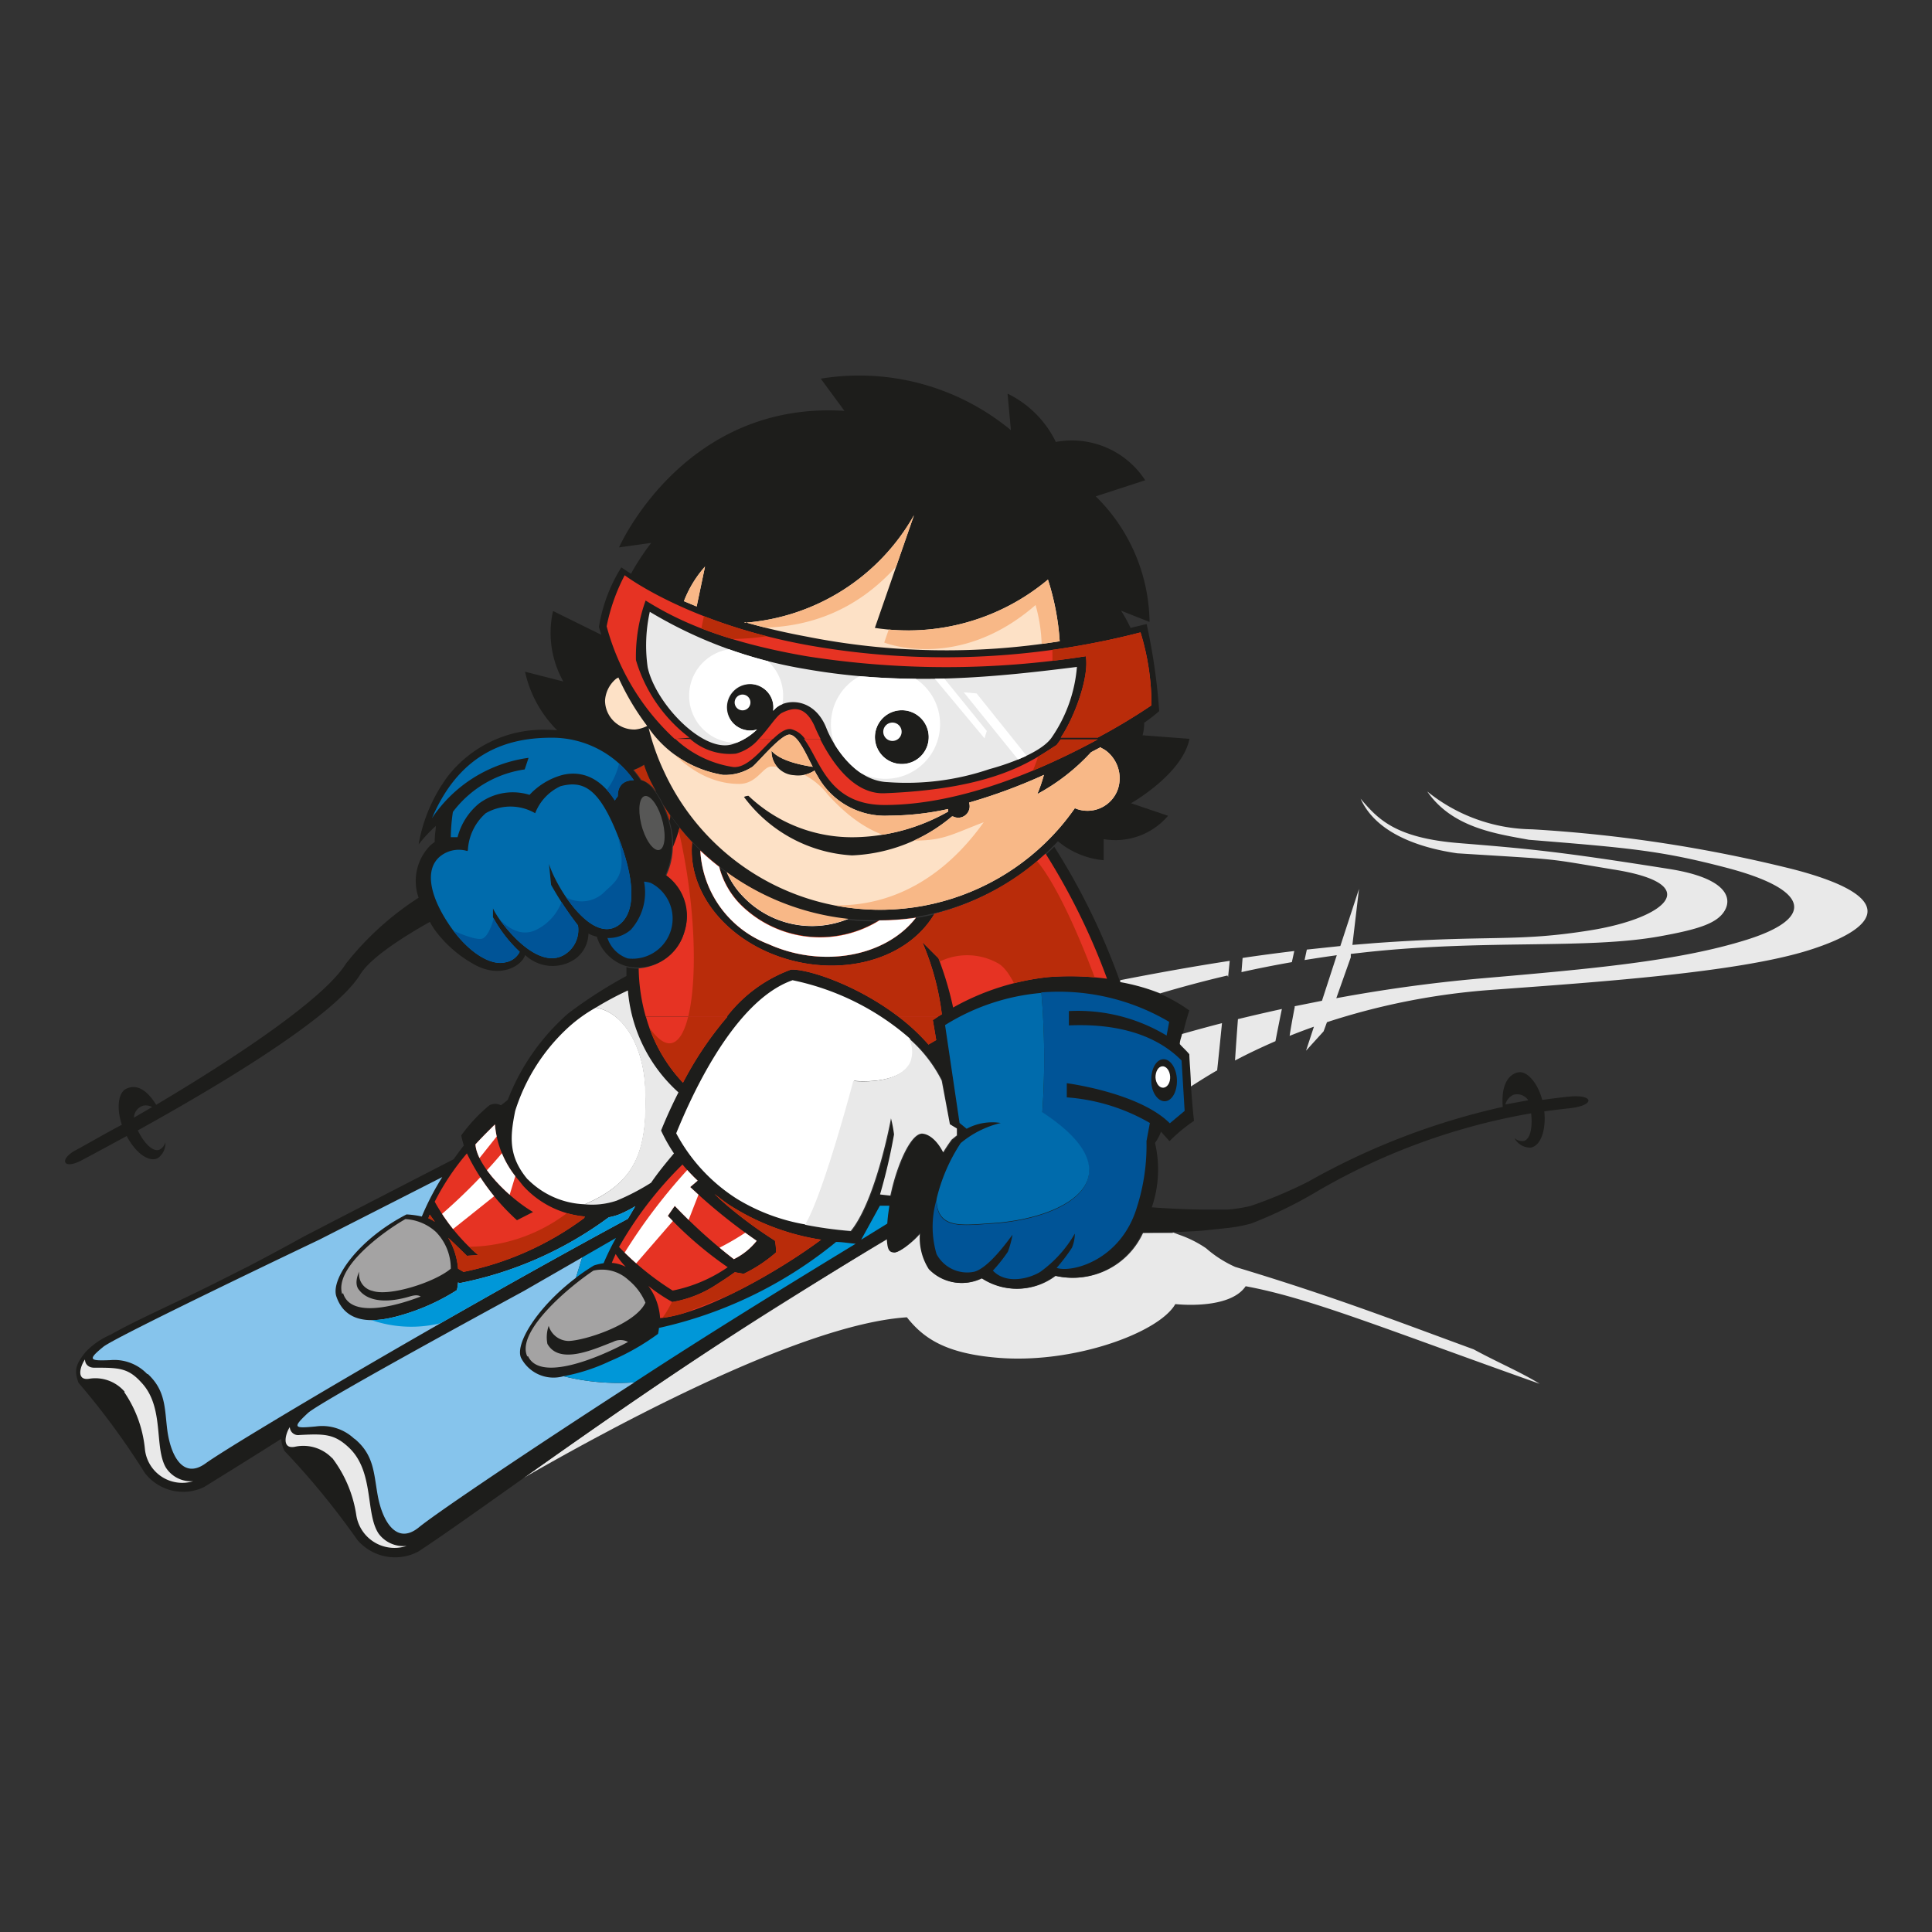 <svg id="Ebene_3" data-name="Ebene 3" xmlns="http://www.w3.org/2000/svg" xmlns:xlink="http://www.w3.org/1999/xlink" viewBox="0 0 120 120"><rect x="0" y="0" width="120" height="120" fill="#333333" stroke="none"/><defs><style>.cls-1{fill:#86c4ec;}.cls-11,.cls-2,.cls-4{fill:#e63323;}.cls-2,.cls-6{clip-rule:evenodd;}.cls-3{fill:#006bac;}.cls-5{fill:#fde1c6;}.cls-26,.cls-6,.cls-7{fill:#e9e9e9;}.cls-8{fill:#1d1d1b;}.cls-9{clip-path:url(#clip-path);}.cls-10{fill:#0097d8;}.cls-11,.cls-17,.cls-22,.cls-26{fill-rule:evenodd;}.cls-12{clip-path:url(#clip-path-2);}.cls-13{fill:#fff;}.cls-14,.cls-17{fill:#b92c0a;}.cls-15{clip-path:url(#clip-path-3);}.cls-16{clip-path:url(#clip-path-4);}.cls-18{clip-path:url(#clip-path-5);}.cls-19{clip-path:url(#clip-path-6);}.cls-20{fill:#a4a3a3;}.cls-21{fill:#f8b887;}.cls-22,.cls-29{fill:#005497;}.cls-23{clip-path:url(#clip-path-7);}.cls-24{clip-path:url(#clip-path-8);}.cls-25{clip-path:url(#clip-path-9);}.cls-27{clip-path:url(#clip-path-10);}.cls-28{clip-path:url(#clip-path-11);}.cls-30{clip-path:url(#clip-path-12);}.cls-31{fill:#575756;}</style><clipPath id="clip-path"><path class="cls-1" d="M9.14,85.34a2.82,2.82,0,0,0-2.28-.86c-1.28.05-1.46,0-.44-.83C7.23,83,19.83,77,19.83,77l7.64-3.89a16.62,16.62,0,0,0-1.27,2.45,5.55,5.55,0,0,0-.95-.13c-3,1.55-4.72,4-4.36,5.09.68,2,2.86,1.57,4.57,1a13.15,13.15,0,0,0,2.92-1.39,3.24,3.24,0,0,0,.07-.48l.09.05a23.06,23.06,0,0,0,9.27-4.09,3.92,3.92,0,0,0,.65-.18,8,8,0,0,0,1-.51L39,75.7c-11.27,6.09-24.48,13.93-26.24,15.2-1.39,1-2.16-.49-2.37-2.08-.17-1.35-.09-2.44-1.21-3.48Z"/></clipPath><clipPath id="clip-path-2"><path class="cls-2" d="M26.61,75.66l.08-.22c.1.13.21.29.32.45a1.85,1.85,0,0,0-.4-.22Zm9.67,0A18.86,18.86,0,0,1,28.79,79l-.34-.2a4.46,4.46,0,0,0-.61-1.92C28.42,77.42,29,78,29,78l.69-.05A12.17,12.17,0,0,1,27,74.64a15.19,15.19,0,0,1,2-3,13.46,13.46,0,0,0,3.11,4.15l1-.51c-1.48-.86-3.49-2.85-3.58-4.2.3-.33.89-.93,1.21-1.24a6,6,0,0,0,1.48,3.47l.27.34a5.87,5.87,0,0,0,3.84,1.91Z"/></clipPath><clipPath id="clip-path-3"><path class="cls-4" d="M43.36,73.31l-.49.42A35.73,35.73,0,0,0,47,77.07a4.14,4.14,0,0,1-1.42,1.14,32.49,32.49,0,0,1-3.67-3.31l-.43.62a23.27,23.27,0,0,0,3.72,3.19,9.18,9.18,0,0,1-3.42,1.45,17.53,17.53,0,0,1-3.33-2.71,23.44,23.44,0,0,1,3.94-5.12,11.48,11.48,0,0,0,.94,1Z"/></clipPath><clipPath id="clip-path-4"><path class="cls-2" d="M38,78.44c.08-.2.17-.4.24-.55a4.79,4.79,0,0,0,.63.8,2.19,2.19,0,0,0-.87-.25ZM51,77c-2.49,1.86-7.24,4.62-10,4.87a3.77,3.77,0,0,0-.73-2,10.8,10.8,0,0,0,1.49,1,7.16,7.16,0,0,0,2.81-1.13c.43-.27.81-.53,1.07-.72l.55.1a9,9,0,0,0,2-1.32,2.58,2.58,0,0,0-.06-.74,27.07,27.07,0,0,1-3-2.21c-.28-.24-.53-.47-.75-.69.27.21.55.43.87.65A14.63,14.63,0,0,0,51,77Z"/></clipPath><clipPath id="clip-path-5"><path class="cls-2" d="M45.18,63.15a21.58,21.58,0,0,0-2.76,4.1,9.72,9.72,0,0,1-2.3-4.1Zm13.08,0-.32.21.21,1.24-.48.28a12.63,12.63,0,0,0-1.86-1.73Z"/></clipPath><clipPath id="clip-path-6"><path class="cls-2" d="M40.11,63.15a11.53,11.53,0,0,1-.44-3,3.21,3.21,0,0,0,1.71-5.76,4.32,4.32,0,0,0,.41-1.77,11.33,11.33,0,0,0,.42-1.2q.37.47.78.9c-.26,2.63,1.5,5.38,4.63,6.79,4,1.78,8.6.73,10.42-2.35A15.76,15.76,0,0,0,64.93,53a41,41,0,0,1,3.83,7.79,17.28,17.28,0,0,0-3.66-.1,15.34,15.34,0,0,0-5.9,1.89,20.55,20.55,0,0,0-.91-3.06l-1-1A16.35,16.35,0,0,1,58.5,63l-.25.15H55.81c-2.51-1.92-5.52-2.95-6.67-2.93a8.88,8.88,0,0,0-4,2.93Zm5-9a16,16,0,0,0,7.61,2.89,5.91,5.91,0,0,1-6.58-1.39,5,5,0,0,1-1-1.5ZM43.5,52.82a14.82,14.82,0,0,0,1.17,1,5.14,5.14,0,0,0,1.58,2.59,7,7,0,0,0,8.39.73A14.25,14.25,0,0,0,56.89,57c-1.86,2.41-5.79,3.16-9.16,1.64a6.58,6.58,0,0,1-4.23-5.8Z"/></clipPath><clipPath id="clip-path-7"><path class="cls-5" d="M46.25,38.68A13.21,13.21,0,0,0,56.77,32l-2.43,7a13.53,13.53,0,0,0,10.75-3,15.8,15.8,0,0,1,.73,3.83,44.48,44.48,0,0,1-15.72-.29c-1.24-.23-2.53-.52-3.84-.9Zm-3.77-1.34a7,7,0,0,1,1.31-2.15l-.52,2.48-.79-.33ZM40.2,45.09a2.11,2.11,0,0,1-.74.22,1.81,1.81,0,0,1-1.88-1.79,1.9,1.9,0,0,1,.7-1.37l.13-.07a15.73,15.73,0,0,0,1.78,3Zm28.21,1.37a1.71,1.71,0,0,1,.29.17A2.15,2.15,0,0,1,69.44,49a2,2,0,0,1-2.68,1.2,14.94,14.94,0,0,1-1,1.28,14.77,14.77,0,0,1-24.53-3.59,14.07,14.07,0,0,1-.94-2.67,7,7,0,0,0,4.61,2.91,3.09,3.09,0,0,0,1.83-.5c.37-.29,1.82-2.08,2.34-2s1,1.22,1.41,2c-1.68-.26-2.31-.7-2.56-1a1.48,1.48,0,0,0,1.41,1.52,1.85,1.85,0,0,0,1.26-.29,3.85,3.85,0,0,0,.19.34,4.78,4.78,0,0,0,4.46,2.46,17.33,17.33,0,0,0,3.65-.41.71.71,0,0,0,0,.16A12.16,12.16,0,0,1,53.16,52a9.32,9.32,0,0,1-6.67-2.57.65.65,0,0,0-.28.07,9,9,0,0,0,6.71,3.63,10.27,10.27,0,0,0,6.21-2.42l.06,0a.71.71,0,0,0,1-.86,33.84,33.84,0,0,0,4.65-1.72,9.28,9.28,0,0,1-.41,1.19,12.72,12.72,0,0,0,3.34-2.6l.59-.31Z"/></clipPath><clipPath id="clip-path-8"><path class="cls-2" d="M42.87,45.9a3.73,3.73,0,0,0,2.84.91,2.82,2.82,0,0,0,1.42-.91H48c-.76.73-1.61,1.83-2.47,1.74a6.73,6.73,0,0,1-3.59-1.75Zm8.07,0c.65,1.27,2,3.45,4,3.37,6.85-.27,9.13-2,10.69-3l.25-.34h2.3C64.95,47.68,59.82,50,54.94,50c-3.52,0-4-2.8-5-4.1Z"/></clipPath><clipPath id="clip-path-9"><path class="cls-2" d="M41.91,45.9a14.7,14.7,0,0,1-4.23-7,11.8,11.8,0,0,1,1.12-3.17s3.93,3,11.42,4.35a48.52,48.52,0,0,0,20.62-.8,15.24,15.24,0,0,1,.68,4.53,37.65,37.65,0,0,1-3.33,2h-2.3c.93-1.4,1.77-3.86,1.55-5.05a55.92,55.92,0,0,1-17.34,0c-5.79-1-8.48-2.52-10-3.46a10.28,10.28,0,0,0-.6,3.7,9.38,9.38,0,0,0,3.33,4.82Zm5.22,0c.63-.66,1.1-1.46,1.45-1.63.64-.31,1.4-.49,2,.8.05.12.18.43.39.83H50a1.51,1.51,0,0,0-.82-.6c-.35-.09-.75.2-1.17.6Z"/></clipPath><clipPath id="clip-path-10"><path class="cls-6" d="M57.68,45.67a1.67,1.67,0,1,0-1.55,1.78,1.67,1.67,0,0,0,1.55-1.78Zm9.21-4.25a9,9,0,0,1-1.59,4.42c-.73,1-3.05,1.72-3.84,1.93a16,16,0,0,1-6.32.81c-2.14-.08-3.46-2.45-3.81-3.35-.72-1.84-2.41-1.88-3.13-1.26l-.18.18a1.44,1.44,0,1,0-1,1.16,3.88,3.88,0,0,1-1.54.92c-1.81.55-4.75-2.52-5.25-4.77A9.67,9.67,0,0,1,40.36,38,27.4,27.4,0,0,0,50,41.55c6.4,1.13,12.09.47,16.92-.13Z"/></clipPath><clipPath id="clip-path-11"><path class="cls-3" d="M28,52a11.45,11.45,0,0,1,.13-1.57,6.8,6.8,0,0,1,4.46-2.64l.24-.72a8.61,8.61,0,0,0-6,3.75c1.85-4.33,5-5,7.46-5a6.22,6.22,0,0,1,5.08,2.64c-.45,0-1,.17-1,1a1.53,1.53,0,0,0-.18.26c-1-1.57-2.22-1.83-3.24-1.59a4.35,4.35,0,0,0-2.06,1.24,3.5,3.5,0,0,0-3.14.54A4,4,0,0,0,28.42,52L28,52Z"/></clipPath><clipPath id="clip-path-12"><path class="cls-3" d="M29.06,52.81a3.29,3.29,0,0,1,1.11-2.3,3.06,3.06,0,0,1,3.07,0,3.07,3.07,0,0,1,1.58-1.68c1.28-.33,2.22,0,3.31,2.49,1.2,2.78,1.51,5.12.4,6.06-1.7,1.45-4-2.29-4.43-3.72l.13,1.3a20.32,20.32,0,0,0,1.67,2.52,1.8,1.8,0,0,1-.6,1.64c-1.79,1.56-4.36-1.94-4.68-2.7l0,.55a8.46,8.46,0,0,0,1.66,2.15,1.22,1.22,0,0,1-.88.65c-.89.24-2.33-.58-3.52-2.36s-1.49-3.36-.6-4.17a1.84,1.84,0,0,1,1.75-.38Z"/></clipPath></defs><title>mm-winter</title><path class="cls-7" d="M72.84,76.54l.39.15a7,7,0,0,1,1.68.84,7.23,7.23,0,0,0,1.81,1.16c6.1,1.84,9.76,3.27,14.81,5.12,1.47.8,3,1.45,4.1,2.14-9.75-3.46-14.25-5.32-18.26-6.06C76.55,81.11,74.14,81.11,73,81c-1,1.77-6.33,3.74-11.07,3.33-3.18-.27-4.56-1.19-5.6-2.51-6.73.43-19,7.21-23.85,10,4.36-3.08,9.94-7,16.14-10.87,2.26-1.42,4.45-2.78,6.52-4,0,.51.17.84.44.84s1.15-.64,1.62-1.22a3.6,3.6,0,0,0,.55,2.26,2.8,2.8,0,0,0,3.27.56,3.94,3.94,0,0,0,4.56-.15A4.77,4.77,0,0,0,71,76.58l1.85,0Z"/><path class="cls-8" d="M36.3,74.81a4.76,4.76,0,0,0,2-.23,14.2,14.2,0,0,0,2.13-1.11c.45-.63.93-1.24,1.42-1.82a10.36,10.36,0,0,1-.8-1.42c.14-.33.5-1.22,1.08-2.37A9.55,9.55,0,0,1,39,61.52a19.47,19.47,0,0,0-2,1.07c1.72.27,3,2.38,3.09,5.12.14,3.81-.62,5.74-3.77,7.09Zm57.15-6.2,1.47-.27A.82.82,0,0,0,94,68a.91.91,0,0,0-.51.65ZM50,76.07a24.92,24.92,0,0,0,2.89.42c1.58-1.94,2.5-7,2.5-7a8.61,8.61,0,0,1,.19,1,35,35,0,0,1-.87,3.73l.64.07.09-.39c.39-1.63,1.19-3.5,1.88-3.46.4,0,.91.38,1.31,1.16.3-.49.53-.79.53-.79l.32-.26q0-.21,0-.43L59,69.83l-.46-2.71-.05-.1a8.6,8.6,0,0,0-2-2.53A1.76,1.76,0,0,1,56.58,66c-.76,1.44-3.52,1.13-3.52,1.13s-1.91,7.11-3,8.93Zm24.66.37c-1.14.08-2.43.12-3.72.13a4.77,4.77,0,0,1-5.42,2.67,3.94,3.94,0,0,1-4.56.15,2.8,2.8,0,0,1-3.27-.56,3.6,3.6,0,0,1-.55-2.26c-.48.59-1.25,1.22-1.62,1.22s-.4-.34-.44-.84c-2.06,1.25-4.26,2.61-6.52,4C38.6,87.23,30.24,93.56,26,96.36a3.08,3.08,0,0,1-3.81-.72,48.34,48.34,0,0,0-4.52-5.52,1.89,1.89,0,0,1-.2-.75c-1.92,1.21-3.54,2.22-4.81,3a3,3,0,0,1-3.67-.89,47,47,0,0,0-4.11-5.59c-.29-.75-.19-1.15.45-1.93a4.78,4.78,0,0,1,1.56-1.07c1.32-.76,3.38-1.68,5.49-2.71.93-.45,2-1,3-1.5,1.92-1,3.44-1.85,3.44-1.85L21,75.7,28.18,72q.3-.43.63-.85c-.06-.2-.12-.41-.16-.63a10,10,0,0,1,1.75-1.87.76.76,0,0,1,.71,0,4.92,4.92,0,0,0,.43-.34,13.73,13.73,0,0,1,3.76-5.37,28.44,28.44,0,0,1,3.61-2.32c0-.19,0-.37,0-.55h0a3,3,0,0,0,3.63-2.18,3.1,3.1,0,0,0-1.13-3.49,4.78,4.78,0,0,0,.28-3,7.23,7.23,0,0,0-.48-1.38,15.62,15.62,0,0,0,24.27,2.57A41.84,41.84,0,0,1,69.58,61a10.11,10.11,0,0,1,4.29,1.76s-.28.84-.56,2.13c.19.21.4.4.59.63,0,1.29.13,2.84.26,4.1a9.83,9.83,0,0,0-1.52,1.26l-.53-.59a2.88,2.88,0,0,1-.37.7,7.24,7.24,0,0,1-.2,4c1.12.08,2.25.13,3.26.14l1.43,0a8.86,8.86,0,0,0,1.46-.23,28.49,28.49,0,0,0,3.56-1.5,43.88,43.88,0,0,1,12.09-4.65c-.13-1.53.48-2.08,1-2.15s1.18.67,1.45,1.72q.82-.12,1.69-.21c1.51-.14,1.61.53.07.72q-.84.09-1.63.2c.12,1.19-.24,2.17-.86,2.25a1.11,1.11,0,0,1-1-.6.71.71,0,0,0,.57.19c.43-.09.57-.87.47-1.72a39.84,39.84,0,0,0-13.21,4.8A27.16,27.16,0,0,1,77.7,76a9.69,9.69,0,0,1-1.52.28ZM40.75,49.19a3.05,3.05,0,0,0-.26-.33l0-.12.2.39,0,.06Z"/><path class="cls-7" d="M76.24,60.59c-1.46.34-2.86.72-4.18,1.11A12.77,12.77,0,0,0,69.58,61l0-.12c2.15-.42,4.45-.84,6.8-1.2l-.1,1Zm4-.83q-1.6.28-3.13.62l.07-.88c1.06-.16,2.13-.3,3.21-.43l-.15.69Zm.17,2.74,1.7-.34.92-2.83q-1,.14-2,.3l.14-.65,2.08-.22,1.16-3.55L84,58.69l1.35-.11c7.31-.53,8.8-.05,13.45-.8S106,54.91,100.18,54c-4.41-.73-3-.58-9.67-1-2.15-.31-5-1.16-6-3.39,1.07,1.25,2.12,2.44,6.15,2.76,4.45.36,6.24.53,13,1.6,3.56.56,3.93,1.78,3.47,2.58s-1.63,1.17-4,1.6c-4.54.83-10.81.18-18.35,1l-.88.1,0,.21L83,62c2.75-.51,5.8-.95,9-1.23,6.81-.59,12.25-1.07,16.49-2.4s4-3.11-1.32-4.49c-4.06-1.06-6.06-1.22-12.21-1.72-2-.37-4.76-.74-6.31-3a10.57,10.57,0,0,0,6.51,2.35A88.08,88.08,0,0,1,111.41,54c6.47,1.69,5.42,3.59,1,5s-13.21,2-19.87,2.49a42.78,42.78,0,0,0-10.12,2l-.21.57-1.09,1.2.49-1.49q-.79.28-1.51.57c.08-.53.19-1.13.32-1.8Zm-3.52.8c.86-.21,1.77-.42,2.73-.63-.14.67-.27,1.34-.4,2-.94.41-1.78.81-2.51,1.2q.08-1.24.18-2.56Zm-3.46.92c.74-.21,1.57-.44,2.47-.67-.1,1-.2,2-.3,2.93-.66.38-1.2.73-1.63,1,0-.69-.08-1.39-.1-2-.19-.24-.41-.42-.59-.63,0-.22.1-.43.14-.63Z"/><path class="cls-7" d="M7.74,86.44a2.4,2.4,0,0,0-2.16-.81c-.91.17-.57-.83-.3-1.19,0,.32.25.51.56.51,1.52,0,2.11,0,2.94.92,1.45,1.53.78,4,1.52,5.28A1.85,1.85,0,0,0,12,92,2.33,2.33,0,0,1,9,90a7.56,7.56,0,0,0-1.28-3.53Z"/><path class="cls-1" d="M9.14,85.34a2.82,2.82,0,0,0-2.28-.86c-1.28.05-1.46,0-.44-.83C7.23,83,19.83,77,19.83,77l7.64-3.89a16.62,16.62,0,0,0-1.27,2.45,5.55,5.55,0,0,0-.95-.13c-3,1.55-4.72,4-4.36,5.09.68,2,2.86,1.57,4.57,1a13.15,13.15,0,0,0,2.92-1.39,3.24,3.24,0,0,0,.07-.48l.09.05a23.06,23.06,0,0,0,9.27-4.09,3.92,3.92,0,0,0,.65-.18,8,8,0,0,0,1-.51L39,75.7c-11.27,6.09-24.48,13.93-26.24,15.2-1.39,1-2.16-.49-2.37-2.08-.17-1.35-.09-2.44-1.21-3.48Z"/><g class="cls-9"><path class="cls-10" d="M21.68,81.35a7.6,7.6,0,0,0,6.67.52c3-1.07,42.12-23.46,42.12-23.46L55.2,53.79,21.68,81.35Z"/></g><path class="cls-7" d="M20.63,90.57a2.47,2.47,0,0,0-2.26-.72c-.93.22-.63-.83-.37-1.21a.52.52,0,0,0,.61.49c1.56-.08,2.16-.07,3.07.79,1.58,1.5,1,4.09,1.84,5.34a1.91,1.91,0,0,0,1.74.76,2.4,2.4,0,0,1-3.13-1.91,7.78,7.78,0,0,0-1.5-3.56Z"/><path class="cls-11" d="M26.61,75.66l.08-.22c.1.13.21.29.32.45a1.85,1.85,0,0,0-.4-.22Zm9.67,0A18.86,18.86,0,0,1,28.79,79l-.34-.2a4.46,4.46,0,0,0-.61-1.92C28.42,77.42,29,78,29,78l.69-.05A12.17,12.17,0,0,1,27,74.64a15.19,15.19,0,0,1,2-3,13.46,13.46,0,0,0,3.11,4.15l1-.51c-1.48-.86-3.49-2.85-3.58-4.2.3-.33.89-.93,1.21-1.24a6,6,0,0,0,1.48,3.47l.27.34a5.87,5.87,0,0,0,3.84,1.91Z"/><g class="cls-12"><path class="cls-13" d="M27.21,75.61a35,35,0,0,0,4.43-4.54c1.65-2,.47,1.64.47,1.64l-.63,2.08-.55-.68L28,76.45l-.77-.84Z"/><polygon class="cls-13" points="29.68 72.06 28.98 70.61 30.58 69.32 31.16 70.2 29.68 72.06 29.68 72.06"/><path class="cls-14" d="M26.77,75A8.71,8.71,0,0,0,29,77.44a10.27,10.27,0,0,0,7.48-3.23c2.83-3.3,2.51-1.47,3.27-1.15s-4.38,5.68-7.44,7.13-6.84.28-7.7-1.36S25.7,73,26.77,75Z"/></g><path class="cls-4" d="M43.36,73.31l-.49.42A35.73,35.73,0,0,0,47,77.07a4.14,4.14,0,0,1-1.42,1.14,32.49,32.49,0,0,1-3.67-3.31l-.43.62a23.27,23.27,0,0,0,3.72,3.19,9.18,9.18,0,0,1-3.42,1.45,17.53,17.53,0,0,1-3.33-2.71,23.44,23.44,0,0,1,3.94-5.12,11.48,11.48,0,0,0,.94,1Z"/><g class="cls-15"><path class="cls-13" d="M42.91,72.43a35.21,35.21,0,0,0-4.16,5.45,1.25,1.25,0,0,0,.66.71l2.6-3,.59.62,1.17-3-.86-.68Z"/><path class="cls-13" d="M44.4,77.64a16,16,0,0,0,2.15-1.25l1.32.94a10.88,10.88,0,0,1-2,1.32l-1.42-1Z"/></g><path class="cls-11" d="M38,78.44c.08-.2.17-.4.24-.55a4.79,4.79,0,0,0,.63.8,2.19,2.19,0,0,0-.87-.25ZM51,77c-2.49,1.86-7.24,4.62-10,4.87a3.77,3.77,0,0,0-.73-2,10.8,10.8,0,0,0,1.49,1,7.16,7.16,0,0,0,2.81-1.13c.43-.27.81-.53,1.07-.72l.55.1a9,9,0,0,0,2-1.32,2.58,2.58,0,0,0-.06-.74,27.07,27.07,0,0,1-3-2.21c-.28-.24-.53-.47-.75-.69.27.21.55.43.87.65A14.63,14.63,0,0,0,51,77Z"/><g class="cls-16"><path class="cls-14" d="M40.92,82.15a6.14,6.14,0,0,0,.92-1.53c0-.33,2.11-7.77,2.11-7.77s8.07,2.57,8.2,3.85-11.23,5.45-11.23,5.45Z"/></g><path class="cls-17" d="M40.75,49.19a1.63,1.63,0,0,0-.91-.74,7.16,7.16,0,0,0-.47-.63,3.29,3.29,0,0,0,.67-.33,7.27,7.27,0,0,0,.39,1.07l.3.57,0,.06Zm.88,1.45c0,.1,0,.21-.05.33a7,7,0,0,0-.39-1q.21.34.44.67v0Z"/><path class="cls-11" d="M45.18,63.15a21.58,21.58,0,0,0-2.76,4.1,9.72,9.72,0,0,1-2.3-4.1Zm13.08,0-.32.21.21,1.24-.48.28a12.63,12.63,0,0,0-1.86-1.73Z"/><g class="cls-18"><path class="cls-14" d="M41.68,49.78c2.76,9.4,1.28,21-2.69,11.45-5.41,18.07,24,20.61,21.23,7.37-.74-3.52-2-8.8-2-8.8a3.91,3.91,0,0,1,3.71,0c1.65.8,2.72,6.85,2.72,6.85l5.67,1.44c-1.57-6.15-4.58-13.83-6.53-15.21s-22.06-3.11-22.06-3.11Z"/></g><path class="cls-11" d="M40.11,63.15a11.53,11.53,0,0,1-.44-3,3.21,3.21,0,0,0,1.71-5.76,4.32,4.32,0,0,0,.41-1.77,11.33,11.33,0,0,0,.42-1.2q.37.47.78.9c-.26,2.63,1.5,5.38,4.63,6.79,4,1.78,8.6.73,10.42-2.35A15.76,15.76,0,0,0,64.93,53a41,41,0,0,1,3.83,7.79,17.28,17.28,0,0,0-3.66-.1,15.34,15.34,0,0,0-5.9,1.89,20.55,20.55,0,0,0-.91-3.06l-1-1A16.35,16.35,0,0,1,58.5,63l-.25.15H55.81c-2.51-1.92-5.52-2.95-6.67-2.93a8.88,8.88,0,0,0-4,2.93Zm5-9a16,16,0,0,0,7.61,2.89,5.91,5.91,0,0,1-6.58-1.39,5,5,0,0,1-1-1.5ZM43.5,52.82a14.82,14.82,0,0,0,1.17,1,5.14,5.14,0,0,0,1.58,2.59,7,7,0,0,0,8.39.73A14.25,14.25,0,0,0,56.89,57c-1.86,2.41-5.79,3.16-9.16,1.64a6.58,6.58,0,0,1-4.23-5.8Z"/><g class="cls-19"><path class="cls-14" d="M41.68,49.78c2.76,9.4,1.28,21-2.69,11.45-5.41,18.07,24,20.61,21.23,7.37-.74-3.52-2-8.8-2-8.8a3.91,3.91,0,0,1,3.71,0c1.65.8,2.72,6.85,2.72,6.85l5.67,1.44c-1.57-6.15-4.58-13.83-6.53-15.21s-22.06-3.11-22.06-3.11Z"/></g><path class="cls-20" d="M32.75,84.25c-.73-1.57,2.71-4.41,4.11-5.33a2.41,2.41,0,0,1,2.17.58,3.69,3.69,0,0,1,1.06,1.41c-.64,1.35-3.74,2.35-4.77,2.38a1.31,1.31,0,0,1-1.24-.94A2.16,2.16,0,0,0,34,83.47c.76,1.36,3,.28,4.07-.12a1,1,0,0,1,.94,0c-2,1.08-5.48,2.46-6.21.89Z"/><path class="cls-20" d="M21.25,80.37c-.49-1.65,2.57-3.88,3.93-4.65a3.08,3.08,0,0,1,1.9.8A3.25,3.25,0,0,1,28,78.8c-1,.85-3.81,1.74-4.86,1.38a1.07,1.07,0,0,1-.83-1.2c-.29.65-.14,1,0,1.15.53.68,1.64.84,3.13.4.33-.1.53-.1.69,0-1.85.71-4.38,1.27-4.82-.21Z"/><path class="cls-13" d="M45.11,54.17a16,16,0,0,0,7.61,2.89,5.91,5.91,0,0,1-6.58-1.39,5,5,0,0,1-1-1.5ZM56.89,57c-1.86,2.41-5.79,3.16-9.16,1.64a6.58,6.58,0,0,1-4.23-5.8,14.88,14.88,0,0,0,1.17,1,5.14,5.14,0,0,0,1.58,2.59,7,7,0,0,0,8.39.73A14.22,14.22,0,0,0,56.89,57Z"/><path class="cls-21" d="M52.72,57.05a5.91,5.91,0,0,1-6.58-1.39,5,5,0,0,1-1-1.5,16,16,0,0,0,7.61,2.89Z"/><path class="cls-1" d="M22,89.36a2.9,2.9,0,0,0-2.39-.76c-1.31.12-1.5.11-.49-.83.79-.74,13.41-7.58,13.41-7.58l3.63-2.09-.39,1.27c-2.41,1.82-3.84,4.16-3.39,5A2.27,2.27,0,0,0,35,85.48a14.11,14.11,0,0,0,4.41.38C32.63,90.24,27.07,94,26,94.88c-1.37,1.1-2.25-.39-2.54-2-.25-1.38-.22-2.5-1.43-3.51Z"/><path class="cls-10" d="M35.77,79.37l.39-1.27,2.1-1.21a16.7,16.7,0,0,0-.77,1.57,3.78,3.78,0,0,0-.6.14,13.51,13.51,0,0,0-1.13.77Z"/><path class="cls-10" d="M55.11,76l-1.62,1,1.16-2.11.59,0c-.06.38-.11.76-.13,1.12Z"/><path class="cls-10" d="M39.4,85.86A14.11,14.11,0,0,1,35,85.48a11.65,11.65,0,0,0,2.87-.93,14.81,14.81,0,0,0,3-1.7,2.6,2.6,0,0,0,.06-.37,26.33,26.33,0,0,0,11-5.34c.39,0,.8.08,1.22.11C48.63,80,43.77,83,39.4,85.86Z"/><path class="cls-13" d="M32.77,73.25C31.56,71.81,31.68,70.59,32,69a11.88,11.88,0,0,1,3.26-5.15A9.22,9.22,0,0,1,37,62.59c1.72.27,3,2.38,3.09,5.12.14,3.81-.62,5.74-3.77,7.09a5.26,5.26,0,0,1-3.54-1.55Z"/><path class="cls-7" d="M36.3,74.81c3.15-1.35,3.91-3.29,3.77-7.09C40,65,38.7,62.86,37,62.59a19.47,19.47,0,0,1,2-1.07,9.55,9.55,0,0,0,3.14,6.33c-.58,1.14-.93,2-1.08,2.37a10.36,10.36,0,0,0,.8,1.42c-.49.58-1,1.2-1.42,1.82a14.2,14.2,0,0,1-2.13,1.11,4.76,4.76,0,0,1-2,.23Z"/><path class="cls-13" d="M49.26,60.89a16,16,0,0,1,7.24,3.6A1.76,1.76,0,0,1,56.58,66c-.76,1.44-3.52,1.13-3.52,1.13s-1.91,7.11-3,8.93a12.1,12.1,0,0,1-4.26-1.58A10.86,10.86,0,0,1,42,70.39c.6-1.45,3.35-8.17,7.24-9.51Z"/><path class="cls-7" d="M50,76.07c1.13-1.82,3-8.93,3-8.93s2.76.31,3.52-1.13a1.76,1.76,0,0,0-.08-1.52,8.6,8.6,0,0,1,2,2.53l.05.1L59,69.83l.43.26q0,.22,0,.43l-.32.26s-.23.3-.53.79c-.4-.78-.91-1.14-1.31-1.16-.69,0-1.49,1.82-1.88,3.46l-.09.39-.64-.07a35,35,0,0,0,.87-3.73,8.61,8.61,0,0,0-.19-1s-.92,5.06-2.5,7A24.92,24.92,0,0,1,50,76.07Z"/><path class="cls-22" d="M71.51,67.14c0,.72.42,1.29.86,1.26s.76-.63.73-1.35-.42-1.29-.86-1.26-.76.63-.73,1.35Zm-6.83-5.5a13.46,13.46,0,0,1,7.94,1.83l-.16.85a10.66,10.66,0,0,0-6.07-1.52v.89c2.46-.11,5.17.33,7,2.18L73.58,69l-.92.77c-1.91-1.91-6.4-2.49-6.4-2.49l0,.88a12,12,0,0,1,5.16,1.59l-.21,1.13a12.58,12.58,0,0,1-.58,4.06c-1,3.38-4.1,4.13-5,3.81a11.35,11.35,0,0,0,.95-1.25,2.33,2.33,0,0,0,.18-.88A7.54,7.54,0,0,1,64.61,79c-.66.41-2.11.8-2.94-.08a9.83,9.83,0,0,0,.93-1.17,6,6,0,0,0,.29-1.06c-.33.44-1.49,2.06-2.38,2.3a2.15,2.15,0,0,1-2.34-1.1,6,6,0,0,1,0-3.38c0,1.89,1.6,1.61,3.47,1.49,4.84-.32,9-3,3.1-6.89a48.23,48.23,0,0,0-.06-7.44Z"/><path class="cls-3" d="M64.68,61.64a48.23,48.23,0,0,1,.06,7.44c5.94,3.89,1.73,6.57-3.1,6.89-1.87.12-3.44.4-3.47-1.49A10.86,10.86,0,0,1,59.67,71a6.09,6.09,0,0,1,2.49-1.25,3.36,3.36,0,0,0-2.12.36l-.44-.36-.9-6.08a13.45,13.45,0,0,1,6-2Z"/><path class="cls-20" d="M77.64,39.52,76.32,43"/><line class="cls-7" x1="75.18" y1="48.97" x2="74.26" y2="51.85"/><path class="cls-8" d="M71.07,44.87q0,.39-.1.8l2.91.22c-.44,2.2-3.63,4-3.63,4l2.3.78a4.3,4.3,0,0,1-4,1.45v1.31a5.14,5.14,0,0,1-2.84-1.18,15.62,15.62,0,0,1-24.53-2.3,5,5,0,0,0-.44-.76l0-.06-.3-.57A7.27,7.27,0,0,1,40,47.49c-.87.56-2,.76-4.25.3l.74-1.07a7.38,7.38,0,0,1-3.88-5l2.38.61a6.16,6.16,0,0,1-.64-4.38l3,1.48-.15-.49a10,10,0,0,1,1.39-3.7l.6.4a14.65,14.65,0,0,1,1.26-1.92l-2,.28s4-9.11,14-8.48l-1.47-2a14.77,14.77,0,0,1,11.81,3.2l-.21-2.27a6.48,6.48,0,0,1,3,3,5.43,5.43,0,0,1,5.55,2.38l-3.07,1a11.12,11.12,0,0,1,3.34,7.8l-1.77-.7A8.48,8.48,0,0,1,70.22,39l1-.24A37.34,37.34,0,0,1,72,44.17a10.93,10.93,0,0,1-.9.7Z"/><path class="cls-5" d="M46.25,38.68A13.21,13.21,0,0,0,56.77,32l-2.43,7a13.53,13.53,0,0,0,10.75-3,15.8,15.8,0,0,1,.73,3.83,44.48,44.48,0,0,1-15.72-.29c-1.24-.23-2.53-.52-3.84-.9Zm-3.77-1.34a7,7,0,0,1,1.31-2.15l-.52,2.48-.79-.33ZM40.2,45.09a2.11,2.11,0,0,1-.74.22,1.81,1.81,0,0,1-1.88-1.79,1.9,1.9,0,0,1,.7-1.37l.13-.07a15.73,15.73,0,0,0,1.78,3Zm28.21,1.37a1.71,1.71,0,0,1,.29.17A2.15,2.15,0,0,1,69.44,49a2,2,0,0,1-2.68,1.2,14.94,14.94,0,0,1-1,1.28,14.77,14.77,0,0,1-24.53-3.59,14.07,14.07,0,0,1-.94-2.67,7,7,0,0,0,4.61,2.91,3.09,3.09,0,0,0,1.83-.5c.37-.29,1.82-2.08,2.34-2s1,1.22,1.41,2c-1.68-.26-2.31-.7-2.56-1a1.48,1.48,0,0,0,1.41,1.52,1.85,1.85,0,0,0,1.26-.29,3.85,3.85,0,0,0,.19.34,4.78,4.78,0,0,0,4.46,2.46,17.33,17.33,0,0,0,3.65-.41.71.71,0,0,0,0,.16A12.16,12.16,0,0,1,53.16,52a9.32,9.32,0,0,1-6.67-2.57.65.65,0,0,0-.28.07,9,9,0,0,0,6.71,3.63,10.27,10.27,0,0,0,6.21-2.42l.06,0a.71.71,0,0,0,1-.86,33.84,33.84,0,0,0,4.65-1.72,9.28,9.28,0,0,1-.41,1.19,12.72,12.72,0,0,0,3.34-2.6l.59-.31Z"/><g class="cls-23"><path class="cls-21" d="M50.58,40.86a44.55,44.55,0,0,0,14.07.52,10,10,0,0,0-.33-3.8c-4.8,4.18-9.4,2.33-9.4,2.33l2.43-7c-4.59,7.47-11.14,6-13.14,5.91,0,0-1.47-.62-2.54-1.19,2.43-11.91,13-15,20.78-12.06,29.36,10.94,5.67,44.58-13.57,30.23,5.47,1.48,9.57-1,12.22-4.73-2,.76-2.49,1.14-4.32,1.14-2.51,0-4.34-1.74-5.35-2.84a4.49,4.49,0,0,0-3.52-1.76c-.53,0-.89,1.08-2,1.08-4,0-6.82-5-7.21-8.2.21-1.43-.3-2.88.36-4a30.38,30.38,0,0,0,11.46,4.35Z"/></g><path class="cls-11" d="M42.87,45.9a3.73,3.73,0,0,0,2.84.91,2.82,2.82,0,0,0,1.42-.91H48c-.76.73-1.61,1.83-2.47,1.74a6.73,6.73,0,0,1-3.59-1.75Zm8.07,0c.65,1.27,2,3.45,4,3.37,6.85-.27,9.13-2,10.69-3l.25-.34h2.3C64.95,47.68,59.82,50,54.94,50c-3.52,0-4-2.8-5-4.1Z"/><g class="cls-24"><path class="cls-14" d="M65.31,39.35s.55,5.45-1.6,9.45S74,44.4,74,44.4V35.6l-8.65,3.74Z"/></g><path class="cls-11" d="M41.91,45.9a14.7,14.7,0,0,1-4.23-7,11.8,11.8,0,0,1,1.12-3.17s3.93,3,11.42,4.35a48.52,48.52,0,0,0,20.62-.8,15.24,15.24,0,0,1,.68,4.53,37.65,37.65,0,0,1-3.33,2h-2.3c.93-1.4,1.77-3.86,1.55-5.05a55.92,55.92,0,0,1-17.34,0c-5.79-1-8.48-2.52-10-3.46a10.28,10.28,0,0,0-.6,3.7,9.38,9.38,0,0,0,3.33,4.82Zm5.22,0c.63-.66,1.1-1.46,1.45-1.63.64-.31,1.4-.49,2,.8.05.12.18.43.39.83H50a1.51,1.51,0,0,0-.82-.6c-.35-.09-.75.2-1.17.6Z"/><g class="cls-25"><path class="cls-14" d="M52.92,30.52c-5.87-.1-8.75,5.62-8.75,5.62l-.73,3.47c2,.14,9.12.84,13.71-6.62,0,0,.29-2.39-4.23-2.47Z"/><path class="cls-14" d="M65.31,39.35s.55,5.45-1.6,9.45S74,44.4,74,44.4V35.6l-8.65,3.74Z"/></g><path class="cls-26" d="M57.68,45.67a1.67,1.67,0,1,0-1.55,1.78,1.67,1.67,0,0,0,1.55-1.78Zm9.21-4.25a9,9,0,0,1-1.59,4.42c-.73,1-3.05,1.72-3.84,1.93a16,16,0,0,1-6.32.81c-2.14-.08-3.46-2.45-3.81-3.35-.72-1.84-2.41-1.88-3.13-1.26l-.18.18a1.44,1.44,0,1,0-1,1.16,3.88,3.88,0,0,1-1.54.92c-1.81.55-4.75-2.52-5.25-4.77A9.67,9.67,0,0,1,40.36,38,27.4,27.4,0,0,0,50,41.55c6.4,1.13,12.09.47,16.92-.13Z"/><g class="cls-27"><path class="cls-13" d="M48,43.82a1.44,1.44,0,1,0-1.33,1.53A1.44,1.44,0,0,0,48,43.82Zm.58,0a2.92,2.92,0,1,1-2.25-3.46,2.92,2.92,0,0,1,2.25,3.46Z"/><path class="cls-13" d="M57.68,45.67a1.67,1.67,0,1,0-1.55,1.78,1.67,1.67,0,0,0,1.55-1.78Zm.64,0a3.39,3.39,0,1,1-2.61-4,3.39,3.39,0,0,1,2.61,4Z"/><polygon class="cls-13" points="57.73 41.01 61.29 45.4 61.15 45.86 57.6 41.6 57.73 41.01 57.73 41.01"/><polygon class="cls-13" points="60.66 43.07 64.89 48.35 64.1 48.25 59.86 43 60.66 43.07 60.66 43.07"/></g><path class="cls-13" d="M46.61,43.6a.49.49,0,1,0-.46.52.49.49,0,0,0,.46-.52Z"/><path class="cls-13" d="M56,45.41a.57.57,0,1,0-.53.61.57.57,0,0,0,.53-.61Z"/><path class="cls-8" d="M8.32,69.42l1.13-.66a.84.84,0,0,0-.53-.09.8.8,0,0,0-.6.75ZM41.38,54.37a3.1,3.1,0,0,1,1.13,3.49A3,3,0,0,1,38.87,60a2.74,2.74,0,0,1-1.8-1.82,1.77,1.77,0,0,1-.52-.2,2,2,0,0,1-.85,1.6,2.48,2.48,0,0,1-3.08-.26c-.24.72-1.63,1.5-3.26.53A7.57,7.57,0,0,1,27,57.75c-.11-.16-.21-.32-.3-.49-1.6.9-3.68,2.21-4.33,3.27-1.64,2.65-8.86,6.94-13.81,9.68.37.77.93,1.36,1.34,1.2a.7.7,0,0,0,.37-.47,1.11,1.11,0,0,1-.48,1c-.55.27-1.38-.34-1.92-1.38-1.16.63-2.15,1.17-2.88,1.55-1.09.54-1.29-.11-.34-.64.75-.4,1.76-1,2.92-1.61-.34-1-.24-2,.28-2.24s1.16-.11,1.85,1c4.67-2.77,10.4-6.53,11.79-8.77A18.47,18.47,0,0,1,26,55.76a3.14,3.14,0,0,1,.72-3.24A1.88,1.88,0,0,1,27,52.3c0-.52.07-.72.07-1A9.23,9.23,0,0,0,26,52.45a10,10,0,0,1,1.78-4.19A7.51,7.51,0,0,1,34,45.33a7,7,0,0,1,5.79,3.13c.67.11,1.46,1.34,1.83,2.88a4.78,4.78,0,0,1-.28,3Z"/><path class="cls-3" d="M28,52a11.45,11.45,0,0,1,.13-1.57,6.8,6.8,0,0,1,4.46-2.64l.24-.72a8.61,8.61,0,0,0-6,3.75c1.85-4.33,5-5,7.46-5a6.22,6.22,0,0,1,5.08,2.64c-.45,0-1,.17-1,1a1.53,1.53,0,0,0-.18.26c-1-1.57-2.22-1.83-3.24-1.59a4.35,4.35,0,0,0-2.06,1.24,3.5,3.5,0,0,0-3.14.54A4,4,0,0,0,28.42,52L28,52Z"/><g class="cls-28"><path class="cls-29" d="M27.3,57.41s2.22,1.13,2.7.87.74-1.53.74-1.53,1.18,1.7,2.57,1A3.18,3.18,0,0,0,35,55.63a2,2,0,0,0,2.44-.13c1-1,2-1.13.07-6.22a4.35,4.35,0,0,0,1-2.15l10.74,7.06L29,64.56,27.3,57.41Z"/></g><path class="cls-29" d="M40,54.76a1.8,1.8,0,0,1,.42.08,2.49,2.49,0,0,1-1.43,4.69,2,2,0,0,1-1.26-1.27,2.1,2.1,0,0,0,1.45-.51,3.47,3.47,0,0,0,.82-3Z"/><path class="cls-3" d="M29.06,52.81a3.29,3.29,0,0,1,1.11-2.3,3.06,3.06,0,0,1,3.07,0,3.07,3.07,0,0,1,1.58-1.68c1.28-.33,2.22,0,3.31,2.49,1.2,2.78,1.51,5.12.4,6.06-1.7,1.45-4-2.29-4.43-3.72l.13,1.3a20.32,20.32,0,0,0,1.67,2.52,1.8,1.8,0,0,1-.6,1.64c-1.79,1.56-4.36-1.94-4.68-2.7l0,.55a8.46,8.46,0,0,0,1.66,2.15,1.22,1.22,0,0,1-.88.65c-.89.24-2.33-.58-3.52-2.36s-1.49-3.36-.6-4.17a1.84,1.84,0,0,1,1.75-.38Z"/><g class="cls-30"><path class="cls-29" d="M27.3,57.41s2.22,1.13,2.7.87.74-1.53.74-1.53,1.18,1.7,2.57,1A3.18,3.18,0,0,0,35,55.63a2,2,0,0,0,2.44-.13c1-1,2-1.13.07-6.22a4.35,4.35,0,0,0,1-2.15l10.74,7.06L29,64.56,27.3,57.41Z"/></g><path class="cls-31" d="M39.82,51.16c-.22-.93-.1-1.7.27-1.72s.86.71,1.08,1.64.1,1.7-.27,1.72-.86-.71-1.08-1.64Z"/><path class="cls-13" d="M71.77,66.92c0-.37.17-.67.42-.69s.47.27.49.64-.17.67-.42.69-.47-.27-.49-.64Z"/></svg>